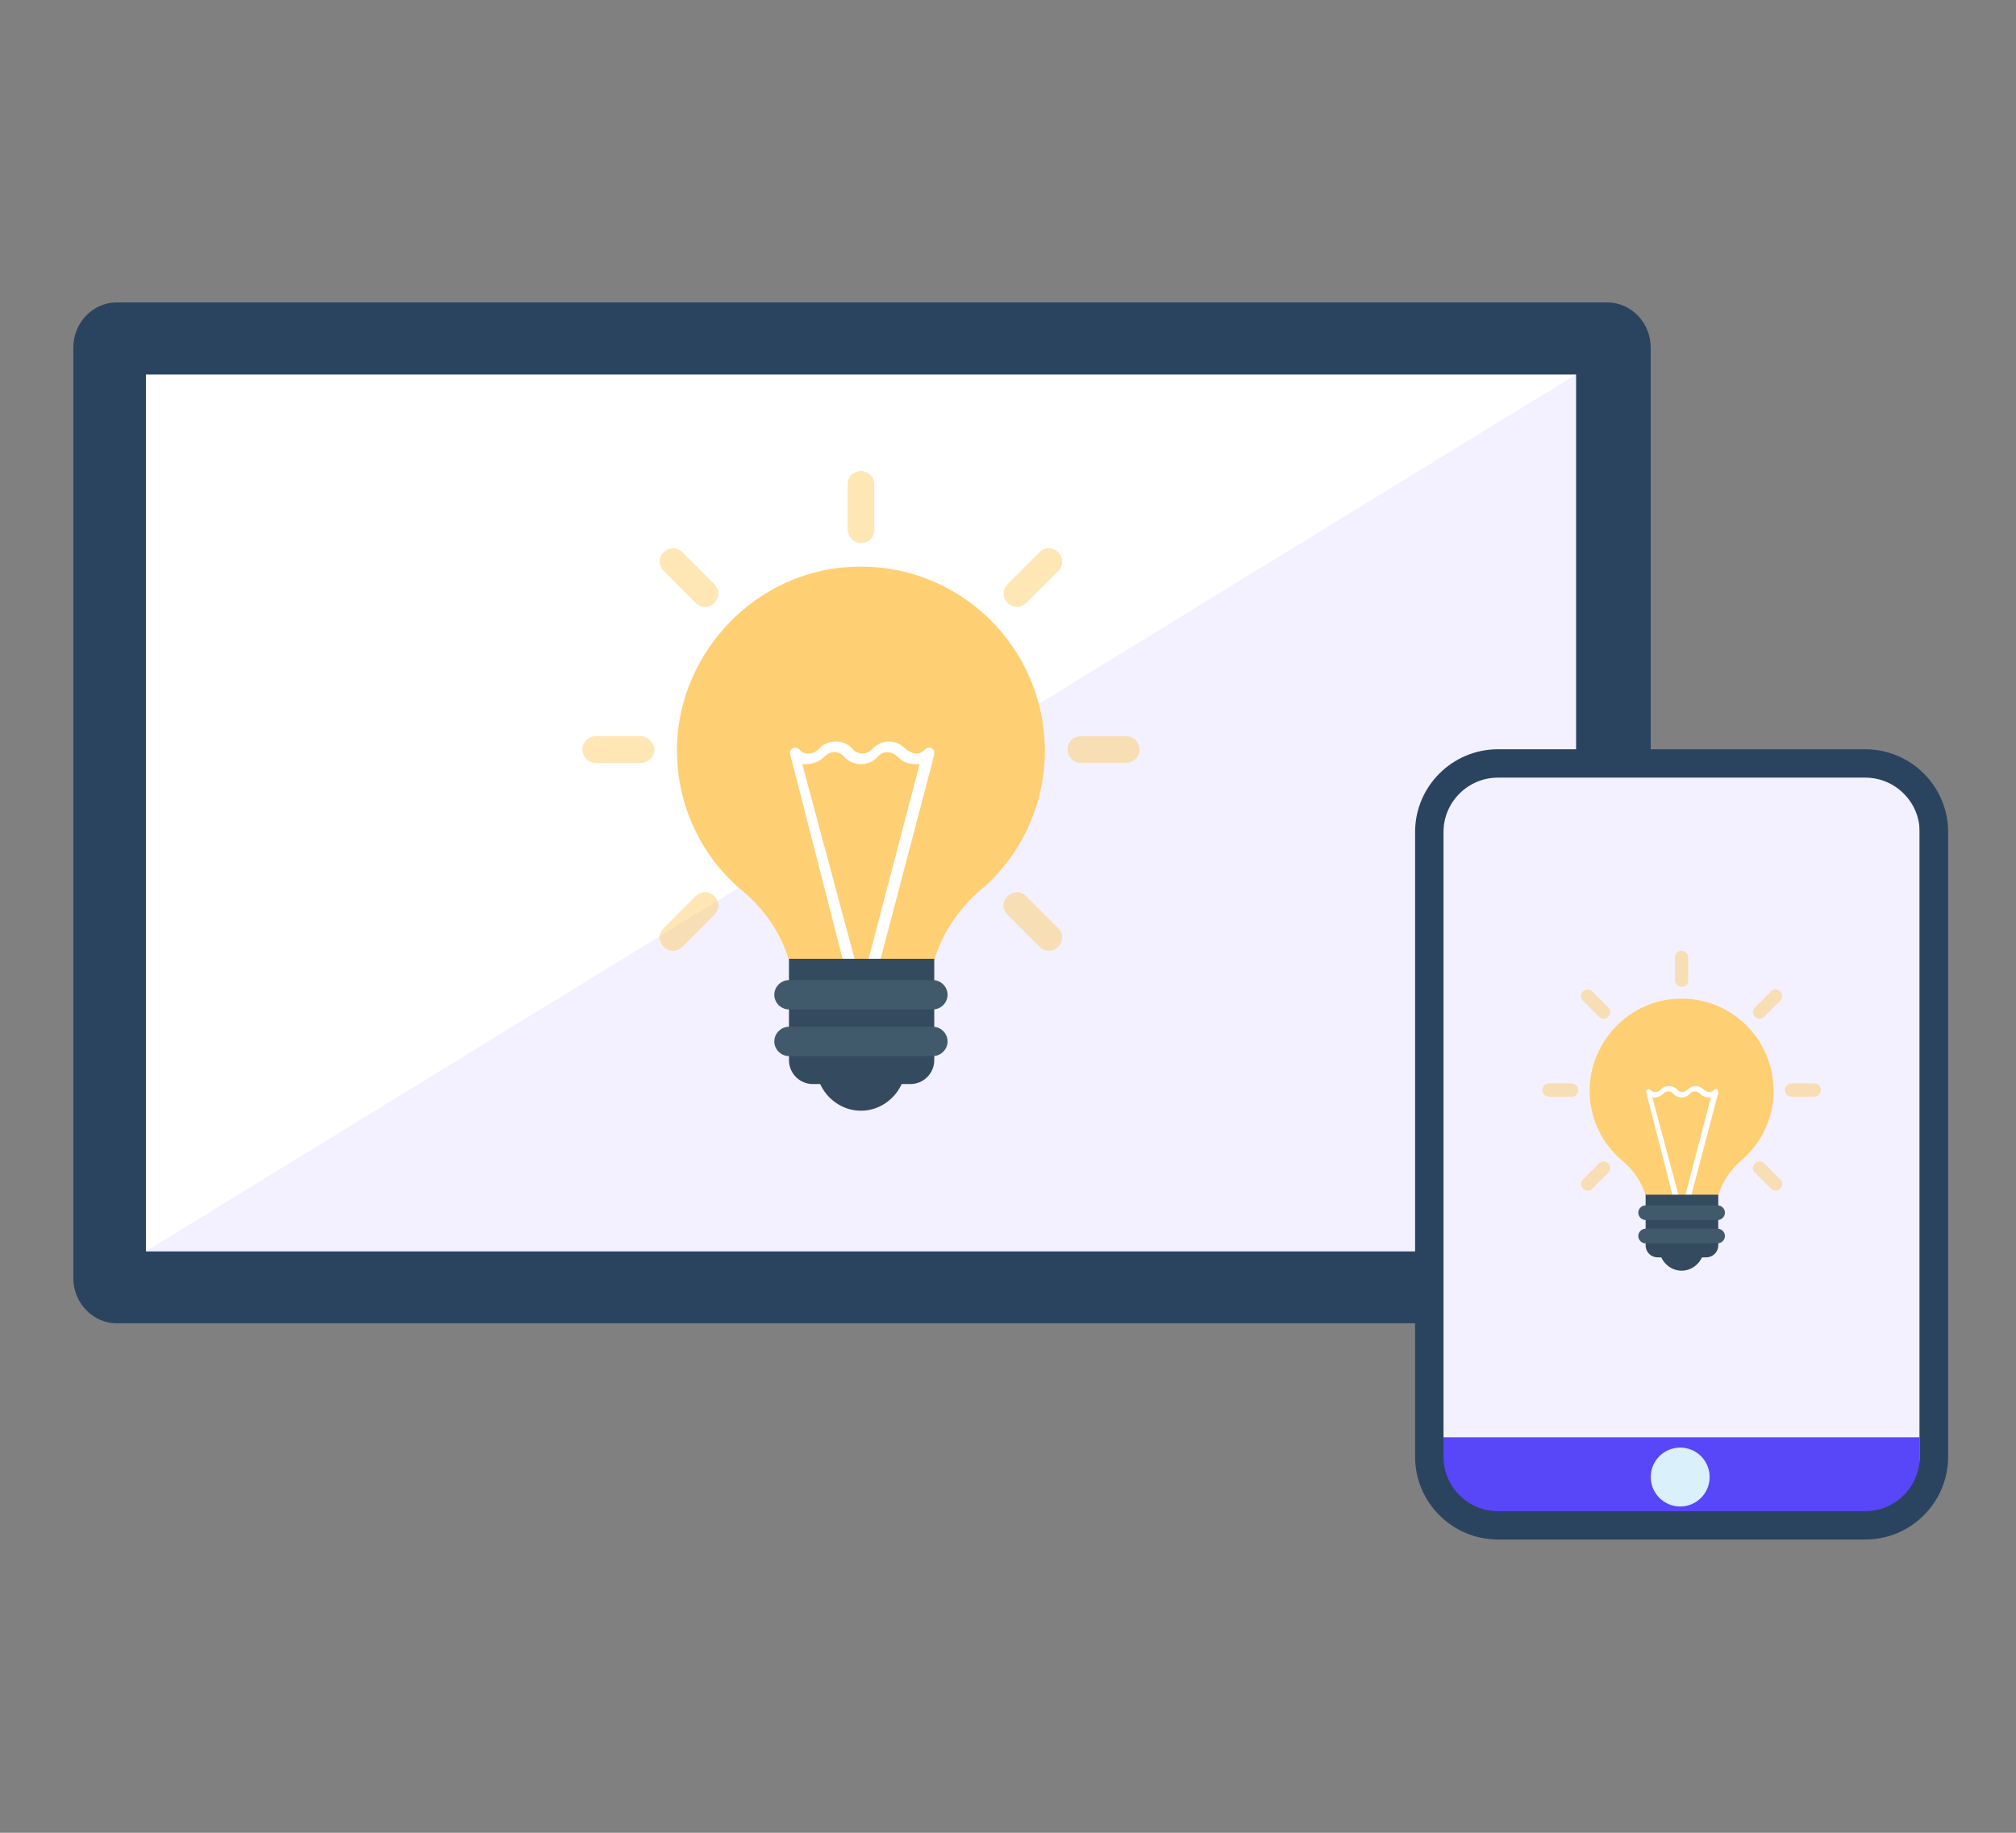 <svg width="220" height="200" viewBox="0 0 220 200" fill="none" xmlns="http://www.w3.org/2000/svg">
<rect x="0" y="0" width="220" height="200" fill="#808080" stroke="none"/>
<path d="M180.139 139.462C180.139 142.188 178.011 144.405 175.385 144.405H12.749C10.13 144.405 8 142.188 8 139.462V37.94C8 35.213 10.13 33 12.749 33H175.385C178.011 33 180.139 35.213 180.139 37.94V139.462" fill="#2A4460"/>
<path d="M171.976 136.538H15.925V40.869H171.976V136.538Z" fill="white"/>
<path d="M171.976 136.538H15.925L171.976 40.869V136.538Z" fill="#F3F1FF"/>
<g clip-path="url(#clip0_1803_302)">
<path d="M101.951 104.771C102.824 101.862 104.57 99.244 106.897 97.208C111.26 93.571 114.024 88.044 114.024 81.935C114.024 70.59 104.57 61.281 92.934 61.863C82.606 62.3 74.17 71.027 73.879 81.354C73.734 87.754 76.498 93.426 81.007 97.208C83.479 99.244 85.225 101.862 86.097 104.771H101.951Z" fill="#FECF73"/>
<path d="M92.061 105.062H93.371L87.552 83.39C87.698 83.39 87.843 83.39 87.989 83.39C88.716 83.39 89.443 83.1 90.025 82.518C90.316 82.227 90.607 82.081 91.043 82.081C91.48 82.081 91.77 82.227 92.061 82.518C93.08 83.681 94.825 83.681 95.843 82.518C96.134 82.227 96.425 82.081 96.861 82.081C97.152 82.081 97.589 82.227 97.88 82.518C98.461 83.1 99.043 83.39 99.916 83.39C100.061 83.39 100.207 83.39 100.352 83.39L94.68 105.062H95.989L101.952 82.372C101.952 82.081 101.952 81.79 101.661 81.645C101.37 81.499 101.079 81.645 100.934 81.79C100.643 82.081 100.352 82.227 100.061 82.227C99.625 82.227 99.334 82.081 98.898 81.79C98.316 81.209 97.734 80.918 97.007 80.918C96.279 80.918 95.698 81.209 95.116 81.79C94.534 82.372 93.661 82.372 93.08 81.79C92.643 81.209 91.916 80.918 91.189 80.918C90.462 80.918 89.734 81.209 89.298 81.79C89.007 82.081 88.571 82.227 88.134 82.227C87.844 82.227 87.407 82.081 87.262 81.79C87.116 81.645 86.825 81.5 86.534 81.645C86.244 81.79 86.098 82.081 86.244 82.372L92.061 105.062Z" fill="white"/>
<path d="M89.442 118.153C90.17 119.898 91.915 121.207 93.951 121.207C95.988 121.207 97.733 119.898 98.46 118.153H89.442Z" fill="#344A5E"/>
<path d="M99.334 118.298H88.716C87.261 118.298 86.098 117.135 86.098 115.68V104.626H101.952V115.68C101.952 117.135 100.788 118.298 99.334 118.298Z" fill="#344A5E"/>
<path d="M101.807 110.153H86.098C85.225 110.153 84.498 109.426 84.498 108.553C84.498 107.681 85.225 106.953 86.098 106.953H101.807C102.679 106.953 103.406 107.681 103.406 108.553C103.406 109.426 102.679 110.153 101.807 110.153Z" fill="#415A6B"/>
<path d="M101.807 115.244H86.098C85.225 115.244 84.498 114.517 84.498 113.644C84.498 112.771 85.225 112.044 86.098 112.044H101.807C102.679 112.044 103.406 112.771 103.406 113.644C103.406 114.517 102.679 115.244 101.807 115.244Z" fill="#415A6B"/>
<path d="M93.952 51.391C93.224 51.391 92.497 51.973 92.497 52.846V57.791C92.497 58.518 93.079 59.246 93.952 59.246C94.824 59.246 95.406 58.664 95.406 57.791V52.846C95.406 51.973 94.679 51.391 93.952 51.391Z" fill="#FFC655" fill-opacity="0.43"/>
<path d="M74.462 60.264C73.88 59.682 73.007 59.682 72.426 60.264C71.844 60.845 71.844 61.718 72.426 62.3L75.916 65.791C76.498 66.372 77.371 66.372 77.953 65.791C78.534 65.209 78.534 64.336 77.953 63.754L74.462 60.264Z" fill="#FFC655" fill-opacity="0.43"/>
<path d="M69.953 80.335H65.007C64.28 80.335 63.553 80.917 63.553 81.79C63.553 82.517 64.135 83.245 65.007 83.245H69.953C70.68 83.245 71.407 82.663 71.407 81.79C71.407 81.063 70.68 80.335 69.953 80.335Z" fill="#FFC655" fill-opacity="0.43"/>
<path d="M75.916 97.79L72.426 101.281C71.844 101.863 71.844 102.735 72.426 103.317C73.007 103.899 73.88 103.899 74.462 103.317L77.953 99.826C78.534 99.244 78.534 98.372 77.953 97.79C77.371 97.208 76.498 97.208 75.916 97.79Z" fill="#FFC655" fill-opacity="0.43"/>
<path d="M111.987 97.79C111.406 97.208 110.533 97.208 109.951 97.79C109.369 98.372 109.369 99.244 109.951 99.826L113.442 103.317C114.024 103.899 114.896 103.899 115.478 103.317C116.06 102.735 116.06 101.862 115.478 101.281L111.987 97.79Z" fill="#FFC655" fill-opacity="0.43"/>
<path d="M122.896 80.335H117.951C117.223 80.335 116.496 80.917 116.496 81.79C116.496 82.517 117.078 83.245 117.951 83.245H122.896C123.623 83.245 124.351 82.663 124.351 81.79C124.35 81.063 123.769 80.335 122.896 80.335Z" fill="#FFC655" fill-opacity="0.43"/>
<path d="M113.442 60.264L109.951 63.754C109.369 64.336 109.369 65.209 109.951 65.79C110.533 66.372 111.406 66.372 111.987 65.79L115.478 62.3C116.06 61.718 116.06 60.845 115.478 60.264C114.896 59.682 114.024 59.682 113.442 60.264Z" fill="#FFC655" fill-opacity="0.43"/>
</g>
<path d="M157.403 84.74L157.403 165.393H209.46L209.46 84.74L157.403 84.74Z" fill="#F3F1FF"/>
<g clip-path="url(#clip1_1803_302)">
<path d="M187.509 130.443C187.946 128.989 188.818 127.68 189.982 126.662C192.164 124.844 193.546 122.08 193.546 119.026C193.546 113.353 188.819 108.699 183 108.989C177.837 109.208 173.619 113.571 173.473 118.735C173.401 121.935 174.782 124.771 177.037 126.662C178.273 127.68 179.146 128.989 179.582 130.443H187.509Z" fill="#FECF73"/>
<path d="M182.564 130.589H183.219L180.31 119.753C180.383 119.753 180.455 119.753 180.528 119.753C180.892 119.753 181.255 119.607 181.546 119.316C181.692 119.171 181.837 119.098 182.055 119.098C182.274 119.098 182.419 119.171 182.564 119.316C183.074 119.898 183.946 119.898 184.455 119.316C184.601 119.171 184.746 119.098 184.964 119.098C185.11 119.098 185.328 119.171 185.473 119.316C185.764 119.607 186.055 119.753 186.492 119.753C186.564 119.753 186.637 119.753 186.71 119.753L183.874 130.589H184.528L187.51 119.244C187.51 119.098 187.51 118.953 187.364 118.88C187.219 118.807 187.073 118.88 187.001 118.953C186.855 119.098 186.71 119.171 186.564 119.171C186.346 119.171 186.201 119.098 185.983 118.953C185.692 118.662 185.401 118.516 185.037 118.516C184.673 118.516 184.383 118.662 184.092 118.953C183.801 119.244 183.364 119.244 183.074 118.953C182.855 118.662 182.492 118.516 182.128 118.516C181.764 118.516 181.401 118.662 181.183 118.953C181.037 119.098 180.819 119.171 180.601 119.171C180.455 119.171 180.237 119.098 180.165 118.953C180.092 118.88 179.946 118.807 179.801 118.88C179.655 118.953 179.583 119.098 179.655 119.244L182.564 130.589Z" fill="white"/>
<path d="M181.255 137.134C181.619 138.007 182.491 138.661 183.509 138.661C184.528 138.661 185.4 138.007 185.764 137.134H181.255Z" fill="#344A5E"/>
<path d="M186.2 137.207H180.891C180.164 137.207 179.582 136.625 179.582 135.898V130.371H187.509V135.898C187.509 136.625 186.927 137.207 186.2 137.207Z" fill="#344A5E"/>
<path d="M187.436 133.134H179.582C179.146 133.134 178.782 132.77 178.782 132.334C178.782 131.898 179.146 131.534 179.582 131.534H187.436C187.873 131.534 188.236 131.898 188.236 132.334C188.236 132.77 187.873 133.134 187.436 133.134Z" fill="#415A6B"/>
<path d="M187.436 135.68H179.582C179.146 135.68 178.782 135.316 178.782 134.88C178.782 134.443 179.146 134.08 179.582 134.08H187.436C187.873 134.08 188.236 134.443 188.236 134.88C188.236 135.316 187.873 135.68 187.436 135.68Z" fill="#415A6B"/>
<path d="M183.51 103.753C183.146 103.753 182.782 104.044 182.782 104.48V106.953C182.782 107.317 183.073 107.68 183.51 107.68C183.946 107.68 184.237 107.389 184.237 106.953V104.48C184.237 104.044 183.873 103.753 183.51 103.753Z" fill="#FFC655" fill-opacity="0.43"/>
<path d="M173.765 108.189C173.474 107.898 173.037 107.898 172.746 108.189C172.456 108.48 172.456 108.917 172.746 109.208L174.492 110.953C174.783 111.244 175.219 111.244 175.51 110.953C175.801 110.662 175.801 110.226 175.51 109.935L173.765 108.189Z" fill="#FFC655" fill-opacity="0.43"/>
<path d="M171.51 118.225H169.038C168.674 118.225 168.311 118.516 168.311 118.952C168.311 119.316 168.601 119.68 169.038 119.68H171.51C171.874 119.68 172.238 119.389 172.238 118.952C172.238 118.589 171.874 118.225 171.51 118.225Z" fill="#FFC655" fill-opacity="0.43"/>
<path d="M174.492 126.953L172.747 128.698C172.456 128.989 172.456 129.425 172.747 129.716C173.037 130.007 173.474 130.007 173.765 129.716L175.51 127.971C175.801 127.68 175.801 127.243 175.51 126.953C175.219 126.662 174.783 126.662 174.492 126.953Z" fill="#FFC655" fill-opacity="0.43"/>
<path d="M192.528 126.953C192.237 126.662 191.801 126.662 191.51 126.953C191.219 127.243 191.219 127.68 191.51 127.971L193.256 129.716C193.547 130.007 193.983 130.007 194.274 129.716C194.565 129.425 194.565 128.989 194.274 128.698L192.528 126.953Z" fill="#FFC655" fill-opacity="0.43"/>
<path d="M197.982 118.225H195.509C195.146 118.225 194.782 118.516 194.782 118.952C194.782 119.316 195.073 119.68 195.509 119.68H197.982C198.346 119.68 198.709 119.389 198.709 118.952C198.709 118.589 198.419 118.225 197.982 118.225Z" fill="#FFC655" fill-opacity="0.43"/>
<path d="M193.256 108.189L191.51 109.935C191.219 110.226 191.219 110.662 191.51 110.953C191.801 111.244 192.237 111.244 192.528 110.953L194.274 109.207C194.565 108.917 194.565 108.48 194.274 108.189C193.983 107.899 193.547 107.898 193.256 108.189Z" fill="#FFC655" fill-opacity="0.43"/>
</g>
<path d="M157.403 156.843V165.394L209.46 165.394V156.843L157.403 156.843Z" fill="#5846F9"/>
<path d="M183.353 157.966C181.581 157.966 180.14 159.4 180.14 161.179C180.14 162.954 181.581 164.394 183.353 164.394C185.133 164.394 186.568 162.954 186.568 161.179C186.568 159.4 185.133 157.966 183.353 157.966Z" fill="#DAF0FB"/>
<path d="M209.492 158.965C209.492 162.239 206.824 164.904 203.546 164.904H163.473C160.195 164.904 157.526 162.239 157.526 158.965L157.526 90.794C157.526 87.522 160.195 84.858 163.473 84.858L203.546 84.858C206.823 84.858 209.491 87.522 209.491 90.794L209.492 158.965ZM212.595 90.794C212.595 85.814 208.536 81.762 203.546 81.762L163.473 81.762C158.483 81.762 154.424 85.814 154.424 90.794L154.424 158.965C154.424 163.949 158.483 168 163.473 168H203.546C208.536 168 212.595 163.949 212.595 158.965L212.595 90.794Z" fill="#2A4460"/>
<defs>
<clipPath id="clip0_1803_302">
<rect width="69.816" height="69.816" fill="white" transform="translate(59.044 51.391)"/>
</clipPath>
<clipPath id="clip1_1803_302">
<rect width="34.908" height="34.908" fill="white" transform="translate(166.056 103.753)"/>
</clipPath>
</defs>
</svg>
